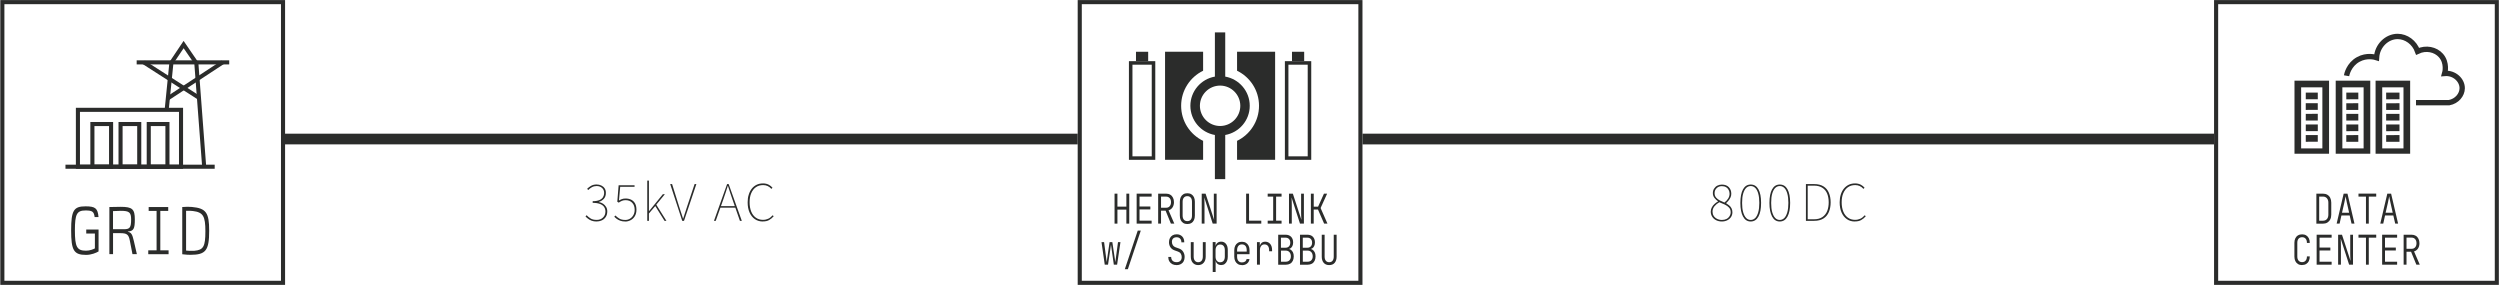 <svg width="1170" height="134" viewBox="0 0 1170 134" fill="none" xmlns="http://www.w3.org/2000/svg">
<path d="M1167.56 1.956V131.403H1038.1V1.956H1167.54M1169.48 0.034H1036.18V133.324H1169.46V0.034H1169.48Z" fill="#2B2C2B"/>
<g clip-path="url(#clip0_629_2918)">
<path d="M1073.82 37.759H1090V71.96H1073.82V37.759ZM1086.89 40.868H1076.93V69.466H1077.86H1086.87V40.868H1086.89Z" fill="#2B2C2B"/>
<path d="M1111.77 37.759H1127.95V71.96H1111.77V37.759ZM1124.83 40.868H1114.88V69.466H1124.83V40.868Z" fill="#2B2C2B"/>
<path d="M1093.11 37.759H1109.29V71.96H1093.11V37.759ZM1106.17 40.868H1096.22V69.466H1106.17V40.868Z" fill="#2B2C2B"/>
<path d="M1084.73 58.242L1079.1 58.25L1079.11 61.377L1084.73 61.37L1084.73 58.242Z" fill="#2B2C2B"/>
<path d="M1084.72 43.329L1079.1 43.337L1079.1 46.464L1084.73 46.456L1084.72 43.329Z" fill="#2B2C2B"/>
<path d="M1084.71 48.3L1079.09 48.308L1079.09 51.435L1084.72 51.427L1084.71 48.3Z" fill="#2B2C2B"/>
<path d="M1084.72 63.213L1079.09 63.221L1079.1 66.348L1084.72 66.34L1084.72 63.213Z" fill="#2B2C2B"/>
<path d="M1084.72 53.27L1079.1 53.278L1079.1 56.406L1084.72 56.398L1084.72 53.27Z" fill="#2B2C2B"/>
<path d="M1122.97 63.224L1116.73 63.231L1116.73 66.359L1122.97 66.351L1122.97 63.224Z" fill="#2B2C2B"/>
<path d="M1122.95 53.282L1116.72 53.29L1116.72 56.417L1122.96 56.41L1122.95 53.282Z" fill="#2B2C2B"/>
<path d="M1122.97 48.311L1116.73 48.318L1116.73 51.446L1122.97 51.438L1122.97 48.311Z" fill="#2B2C2B"/>
<path d="M1122.96 43.34L1116.72 43.348L1116.73 46.475L1122.96 46.467L1122.96 43.34Z" fill="#2B2C2B"/>
<path d="M1122.96 58.253L1116.72 58.261L1116.73 61.388L1122.96 61.38L1122.96 58.253Z" fill="#2B2C2B"/>
<path d="M1103.69 58.253L1098.07 58.261L1098.07 61.388L1103.7 61.38L1103.69 58.253Z" fill="#2B2C2B"/>
<path d="M1103.68 63.224L1098.06 63.231L1098.06 66.359L1103.69 66.351L1103.68 63.224Z" fill="#2B2C2B"/>
<path d="M1103.69 43.34L1098.07 43.348L1098.07 46.475L1103.7 46.467L1103.69 43.34Z" fill="#2B2C2B"/>
<path d="M1103.69 53.282L1098.06 53.29L1098.07 56.417L1103.69 56.41L1103.69 53.282Z" fill="#2B2C2B"/>
<path d="M1103.68 48.31L1098.06 48.318L1098.06 51.446L1103.68 51.438L1103.68 48.31Z" fill="#2B2C2B"/>
<path d="M1098.18 35.45C1098.29 34.818 1099.24 30.256 1103.67 27.817C1107.64 25.62 1111.53 26.737 1112.22 26.961C1112.57 21.319 1117.1 17.074 1122.07 17.056C1126.11 17.056 1129.95 19.83 1131.44 24.019C1135.31 22.194 1139.8 23.069 1142.37 25.992C1145.39 29.437 1144.23 33.998 1144.12 34.371C1148.66 33.98 1152.35 37.517 1152.31 41.315C1152.28 44.406 1149.78 47.366 1146.23 48.036H1130.69" stroke="#2B2C2B" stroke-width="2.5" stroke-miterlimit="10"/>
</g>
<path d="M1084.06 104.657V90.631H1087.13C1087.92 90.631 1088.61 90.804 1089.21 91.15C1089.78 91.496 1090.25 91.976 1090.55 92.61C1090.86 93.244 1091.03 93.974 1091.03 94.839V100.43C1091.03 101.295 1090.88 102.025 1090.55 102.678C1090.23 103.332 1089.78 103.793 1089.21 104.158C1088.63 104.504 1087.94 104.677 1087.13 104.677H1084.06V104.657ZM1085.4 103.293H1087.13C1087.92 103.293 1088.55 103.043 1089 102.525C1089.46 102.006 1089.67 101.314 1089.67 100.43V94.839C1089.67 93.974 1089.44 93.282 1088.98 92.764C1088.52 92.245 1087.9 91.995 1087.11 91.995H1085.38V103.293H1085.4Z" fill="#2B2C2B"/>
<path d="M1093.55 104.657L1096.83 90.631H1098.62L1101.89 104.657H1100.52L1099.66 100.853H1095.78L1094.93 104.657H1093.55ZM1096.06 99.546H1099.39L1098.33 94.858C1098.16 94.07 1098.02 93.417 1097.93 92.879C1097.83 92.341 1097.75 91.995 1097.74 91.841C1097.72 91.995 1097.66 92.341 1097.54 92.879C1097.45 93.417 1097.31 94.07 1097.14 94.858L1096.06 99.546Z" fill="#2B2C2B"/>
<path d="M1107.27 104.657V92.014H1103.77V90.611H1112.07V92.014H1108.59V104.657H1107.25H1107.27Z" fill="#2B2C2B"/>
<path d="M1113.97 104.657L1117.26 90.631H1119.04L1122.31 104.657H1120.95L1120.08 100.853H1116.2L1115.36 104.657H1113.97ZM1116.47 99.546H1119.79L1118.74 94.858C1118.56 94.07 1118.43 93.417 1118.33 92.879C1118.24 92.341 1118.16 91.995 1118.14 91.841C1118.12 91.995 1118.07 92.341 1117.95 92.879C1117.85 93.417 1117.72 94.07 1117.55 94.858L1116.47 99.546Z" fill="#2B2C2B"/>
<path d="M1077.39 124.063C1076.66 124.063 1076.01 123.91 1075.47 123.583C1074.93 123.256 1074.51 122.795 1074.22 122.2C1073.93 121.604 1073.78 120.893 1073.78 120.086V113.63C1073.78 112.804 1073.93 112.112 1074.22 111.516C1074.51 110.921 1074.93 110.46 1075.47 110.152C1076.01 109.826 1076.64 109.672 1077.39 109.672C1078.14 109.672 1078.75 109.826 1079.29 110.152C1079.83 110.479 1080.25 110.94 1080.54 111.536C1080.83 112.131 1080.98 112.861 1080.98 113.688H1079.64C1079.64 112.842 1079.45 112.189 1079.04 111.709C1078.64 111.247 1078.1 111.017 1077.39 111.017C1076.68 111.017 1076.14 111.247 1075.74 111.689C1075.33 112.151 1075.14 112.785 1075.14 113.611V120.067C1075.14 120.893 1075.35 121.527 1075.74 121.988C1076.14 122.449 1076.7 122.68 1077.39 122.68C1078.08 122.68 1078.64 122.449 1079.04 121.969C1079.45 121.508 1079.64 120.855 1079.64 119.99H1080.98C1080.98 120.816 1080.83 121.527 1080.54 122.142C1080.25 122.757 1079.83 123.218 1079.29 123.545C1078.75 123.871 1078.12 124.025 1077.39 124.025V124.063Z" fill="#2B2C2B"/>
<path d="M1084.19 123.871V109.845H1091.2V111.228H1085.54V115.859H1090.61V117.223H1085.54V122.488H1091.2V123.871H1084.19Z" fill="#2B2C2B"/>
<path d="M1094.24 123.871V109.845H1096.05L1100.04 122.103C1100.04 121.815 1100.02 121.45 1099.98 121.027C1099.97 120.605 1099.95 120.163 1099.93 119.702C1099.91 119.241 1099.91 118.856 1099.91 118.491V109.845H1101.21V123.871H1099.39L1095.43 111.612C1095.45 111.862 1095.47 112.189 1095.49 112.592C1095.49 112.996 1095.51 113.419 1095.53 113.88C1095.53 114.341 1095.55 114.783 1095.55 115.206V123.852H1094.24V123.871Z" fill="#2B2C2B"/>
<path d="M1107.27 123.871V111.228H1103.77V109.825H1112.07V111.228H1108.59V123.871H1107.25H1107.27Z" fill="#2B2C2B"/>
<path d="M1114.84 123.871V109.845H1121.85V111.228H1116.18V115.859H1121.25V117.223H1116.18V122.488H1121.85V123.871H1114.84Z" fill="#2B2C2B"/>
<path d="M1124.9 123.871V109.845H1128.65C1129.38 109.845 1130.03 110.018 1130.57 110.344C1131.13 110.671 1131.55 111.151 1131.84 111.747C1132.15 112.343 1132.3 113.034 1132.3 113.841C1132.3 114.802 1132.07 115.628 1131.63 116.301C1131.19 116.973 1130.55 117.434 1129.77 117.665L1132.46 123.871H1130.86L1128.38 117.819H1126.25V123.871H1124.9ZM1126.25 116.435H1128.65C1129.34 116.435 1129.9 116.205 1130.3 115.724C1130.73 115.244 1130.92 114.61 1130.92 113.822C1130.92 113.034 1130.71 112.4 1130.3 111.92C1129.9 111.44 1129.34 111.209 1128.65 111.209H1126.25V116.416V116.435Z" fill="#2B2C2B"/>
<path d="M131.754 65.065H504.359" stroke="#2B2C2B" stroke-width="5" stroke-miterlimit="10"/>
<path d="M637.639 65.065L1036.18 65.066" stroke="#2B2C2B" stroke-width="5" stroke-miterlimit="10"/>
<path d="M805.841 103.664C804.825 103.664 803.939 103.456 803.157 103.065C802.375 102.674 801.75 102.127 801.306 101.423C800.863 100.719 800.629 99.937 800.629 99.077C800.629 98.322 800.811 97.618 801.15 97.018C801.489 96.393 801.932 95.872 802.453 95.403C802.974 94.933 803.496 94.569 804.017 94.282V94.177C803.417 93.787 802.87 93.265 802.375 92.64C801.88 92.014 801.619 91.258 801.619 90.372C801.619 89.591 801.802 88.887 802.193 88.287C802.583 87.688 803.079 87.193 803.704 86.88C804.33 86.567 805.033 86.385 805.841 86.385C807.248 86.385 808.343 86.802 809.099 87.61C809.881 88.444 810.245 89.46 810.245 90.685C810.245 91.311 810.115 91.91 809.854 92.457C809.594 93.005 809.255 93.5 808.89 93.943C808.525 94.386 808.161 94.751 807.848 95.011V95.116C808.317 95.403 808.786 95.741 809.229 96.106C809.672 96.471 810.063 96.914 810.324 97.435C810.61 97.957 810.767 98.582 810.767 99.338C810.767 100.146 810.558 100.85 810.167 101.501C809.75 102.153 809.177 102.674 808.421 103.065C807.665 103.456 806.805 103.664 805.815 103.664H805.841ZM805.841 102.935C806.675 102.935 807.405 102.778 808.004 102.465C808.63 102.153 809.099 101.71 809.437 101.162C809.776 100.615 809.959 100.016 809.959 99.338C809.959 98.426 809.698 97.696 809.177 97.149C808.656 96.575 808.004 96.106 807.196 95.741C806.388 95.376 805.528 95.011 804.642 94.647C803.73 95.168 802.974 95.793 802.375 96.523C801.776 97.253 801.463 98.113 801.463 99.077C801.463 99.781 801.645 100.433 802.01 101.032C802.375 101.605 802.896 102.075 803.574 102.413C804.225 102.752 804.981 102.935 805.841 102.935ZM807.092 94.751C807.848 94.151 808.447 93.5 808.838 92.822C809.229 92.145 809.437 91.441 809.437 90.685C809.437 90.034 809.307 89.46 809.021 88.913C808.734 88.365 808.343 87.922 807.796 87.61C807.248 87.271 806.597 87.115 805.841 87.115C804.851 87.115 804.043 87.427 803.391 88.053C802.74 88.678 802.427 89.46 802.427 90.398C802.427 91.232 802.662 91.91 803.131 92.457C803.6 93.005 804.173 93.448 804.877 93.813C805.58 94.177 806.31 94.49 807.066 94.803L807.092 94.751Z" fill="#2B2C2B"/>
<path d="M819.341 103.665C817.778 103.665 816.579 102.909 815.745 101.372C814.911 99.86 814.494 97.697 814.494 94.96C814.494 92.224 814.911 90.06 815.745 88.575C816.579 87.089 817.778 86.359 819.341 86.359C820.905 86.359 822.104 87.089 822.938 88.575C823.772 90.06 824.189 92.171 824.189 94.96C824.189 97.749 823.772 99.86 822.938 101.372C822.104 102.883 820.905 103.665 819.341 103.665ZM819.341 102.935C820.149 102.935 820.853 102.623 821.452 102.023C822.052 101.424 822.521 100.511 822.86 99.313C823.199 98.114 823.355 96.68 823.355 94.96C823.355 93.24 823.199 91.806 822.86 90.608C822.521 89.409 822.078 88.549 821.452 87.949C820.853 87.35 820.149 87.063 819.341 87.063C818.534 87.063 817.83 87.35 817.205 87.949C816.605 88.549 816.136 89.435 815.797 90.608C815.458 91.78 815.302 93.214 815.302 94.96C815.302 96.706 815.458 98.14 815.797 99.313C816.136 100.485 816.605 101.398 817.205 102.023C817.804 102.623 818.508 102.935 819.341 102.935Z" fill="#2B2C2B"/>
<path d="M832.945 103.665C831.381 103.665 830.183 102.909 829.349 101.372C828.515 99.86 828.098 97.697 828.098 94.96C828.098 92.224 828.515 90.06 829.349 88.575C830.183 87.089 831.381 86.359 832.945 86.359C834.509 86.359 835.707 87.089 836.541 88.575C837.375 90.06 837.792 92.171 837.792 94.96C837.792 97.749 837.375 99.86 836.541 101.372C835.707 102.883 834.509 103.665 832.945 103.665ZM832.945 102.935C833.753 102.935 834.457 102.623 835.056 102.023C835.655 101.424 836.124 100.511 836.463 99.313C836.802 98.114 836.958 96.68 836.958 94.96C836.958 93.24 836.802 91.806 836.463 90.608C836.124 89.409 835.681 88.549 835.056 87.949C834.457 87.35 833.753 87.063 832.945 87.063C832.137 87.063 831.433 87.35 830.808 87.949C830.209 88.549 829.739 89.435 829.401 90.608C829.062 91.78 828.906 93.214 828.906 94.96C828.906 96.706 829.062 98.14 829.401 99.313C829.739 100.485 830.209 101.398 830.808 102.023C831.407 102.623 832.111 102.935 832.945 102.935Z" fill="#2B2C2B"/>
<path d="M845.172 103.352V86.15H849.029C850.801 86.15 852.26 86.515 853.381 87.219C854.528 87.923 855.362 88.939 855.909 90.216C856.456 91.493 856.743 93.005 856.743 94.699C856.743 96.393 856.456 97.905 855.909 99.208C855.362 100.511 854.528 101.527 853.381 102.257C852.234 102.987 850.775 103.352 849.029 103.352H845.172ZM846.006 102.622H848.925C850.567 102.622 851.87 102.283 852.886 101.58C853.902 100.876 854.658 99.938 855.127 98.765C855.596 97.566 855.831 96.211 855.831 94.699C855.831 93.187 855.596 91.832 855.127 90.659C854.658 89.486 853.902 88.548 852.886 87.897C851.87 87.219 850.54 86.88 848.925 86.88H846.006V102.622Z" fill="#2B2C2B"/>
<path d="M868.053 103.665C866.646 103.665 865.395 103.3 864.353 102.57C863.284 101.84 862.45 100.798 861.851 99.443C861.252 98.087 860.965 96.524 860.965 94.699C860.965 93.344 861.147 92.119 861.486 91.05C861.825 89.956 862.32 89.017 862.972 88.236C863.623 87.454 864.379 86.854 865.265 86.437C866.151 86.02 867.141 85.838 868.236 85.838C869.2 85.838 870.086 86.046 870.842 86.437C871.598 86.828 872.197 87.323 872.614 87.871L872.093 88.392C871.624 87.845 871.05 87.402 870.399 87.089C869.747 86.776 869.018 86.62 868.236 86.62C866.907 86.62 865.786 86.959 864.848 87.61C863.91 88.262 863.18 89.2 862.659 90.425C862.138 91.624 861.903 93.057 861.903 94.699C861.903 96.341 862.164 97.801 862.659 99.026C863.154 100.251 863.884 101.189 864.822 101.867C865.76 102.544 866.881 102.883 868.158 102.883C869.07 102.883 869.904 102.701 870.633 102.362C871.363 102.023 872.041 101.502 872.692 100.746L873.187 101.189C872.536 101.945 871.832 102.544 871.024 102.987C870.243 103.43 869.278 103.639 868.132 103.639L868.053 103.665Z" fill="#2B2C2B"/>
<path d="M279.2 103.665C278.314 103.665 277.558 103.534 276.906 103.3C276.255 103.065 275.708 102.753 275.239 102.388C274.769 102.023 274.352 101.684 274.014 101.293L274.535 100.72C275.03 101.267 275.656 101.762 276.385 102.231C277.115 102.7 278.079 102.909 279.278 102.909C280.477 102.909 281.441 102.544 282.197 101.814C282.953 101.085 283.343 100.146 283.343 98.999C283.343 98.192 283.135 97.488 282.744 96.888C282.353 96.289 281.702 95.794 280.816 95.455C279.929 95.116 278.783 94.934 277.376 94.934V94.152C278.705 94.152 279.747 93.969 280.529 93.631C281.311 93.292 281.884 92.823 282.223 92.249C282.562 91.676 282.744 91.05 282.744 90.347C282.744 89.356 282.431 88.574 281.78 87.975C281.128 87.376 280.268 87.063 279.2 87.063C278.418 87.063 277.688 87.245 277.011 87.61C276.333 87.975 275.76 88.418 275.291 88.939L274.769 88.366C275.317 87.819 275.968 87.323 276.672 86.932C277.376 86.541 278.236 86.333 279.174 86.333C279.982 86.333 280.737 86.489 281.389 86.802C282.04 87.115 282.588 87.558 282.979 88.157C283.37 88.757 283.552 89.461 283.552 90.295C283.552 91.415 283.239 92.301 282.64 93.005C282.014 93.683 281.259 94.178 280.32 94.465V94.569C281.024 94.699 281.65 94.96 282.249 95.351C282.822 95.742 283.291 96.237 283.656 96.836C284.021 97.436 284.204 98.139 284.204 98.947C284.204 99.912 283.995 100.72 283.552 101.449C283.109 102.153 282.536 102.7 281.78 103.065C281.024 103.43 280.19 103.639 279.252 103.639L279.2 103.665Z" fill="#2B2C2B"/>
<path d="M292.646 103.665C291.76 103.665 291.005 103.561 290.353 103.326C289.702 103.092 289.154 102.805 288.685 102.466C288.216 102.127 287.825 101.763 287.486 101.424L288.008 100.85C288.503 101.372 289.128 101.841 289.832 102.284C290.536 102.727 291.5 102.935 292.699 102.935C293.454 102.935 294.184 102.727 294.836 102.336C295.487 101.945 296.034 101.372 296.425 100.668C296.816 99.964 297.025 99.13 297.025 98.192C297.025 96.784 296.634 95.69 295.852 94.882C295.096 94.074 294.054 93.683 292.751 93.683C292.099 93.683 291.552 93.787 291.057 93.996C290.562 94.204 290.066 94.491 289.571 94.83L288.894 94.413L289.519 86.698H296.973V87.428H290.249L289.676 93.84C290.119 93.553 290.614 93.344 291.083 93.162C291.578 92.979 292.151 92.901 292.803 92.901C293.741 92.901 294.601 93.084 295.357 93.448C296.113 93.813 296.738 94.387 297.181 95.169C297.624 95.951 297.859 96.941 297.859 98.14C297.859 99.339 297.598 100.329 297.103 101.163C296.608 101.997 295.956 102.623 295.148 103.04C294.34 103.457 293.506 103.691 292.646 103.691V103.665Z" fill="#2B2C2B"/>
<path d="M302.914 103.352V84.535H303.696V98.818H303.748L310.211 90.894H311.149L307.136 95.794L311.879 103.352H310.993L306.667 96.42L303.696 99.912V103.352H302.914Z" fill="#2B2C2B"/>
<path d="M319.282 103.353L313.652 86.151H314.538L317.77 96.472C318.005 97.202 318.213 97.88 318.422 98.479C318.63 99.079 318.812 99.678 319.021 100.303C319.229 100.903 319.438 101.554 319.646 102.258H319.751C319.985 101.554 320.194 100.877 320.376 100.303C320.559 99.704 320.767 99.105 320.975 98.479C321.184 97.88 321.392 97.202 321.627 96.472L325.067 86.151H325.901L320.115 103.353H319.282Z" fill="#2B2C2B"/>
<path d="M334.135 103.353L340.285 86.151H341.015L347.165 103.353H346.279L342.683 93.032C342.318 91.989 341.979 90.999 341.666 90.035C341.354 89.096 341.041 88.08 340.702 87.037H340.598C340.285 88.106 339.972 89.096 339.634 90.035C339.321 90.973 338.956 91.989 338.617 93.032L334.969 103.353H334.135ZM336.793 97.202V96.472H344.429V97.202H336.793Z" fill="#2B2C2B"/>
<path d="M357.017 103.665C355.61 103.665 354.359 103.3 353.29 102.57C352.222 101.84 351.388 100.798 350.788 99.443C350.189 98.087 349.902 96.524 349.902 94.699C349.902 93.344 350.059 92.119 350.424 91.05C350.762 89.956 351.258 89.017 351.883 88.236C352.508 87.454 353.29 86.854 354.176 86.437C355.062 86.02 356.053 85.838 357.147 85.838C358.112 85.838 358.998 86.046 359.753 86.437C360.509 86.828 361.109 87.323 361.526 87.871L361.004 88.392C360.535 87.845 359.962 87.402 359.31 87.089C358.659 86.776 357.929 86.62 357.147 86.62C355.818 86.62 354.698 86.959 353.759 87.61C352.821 88.262 352.092 89.2 351.57 90.425C351.049 91.624 350.814 93.057 350.814 94.699C350.814 96.341 351.075 97.801 351.57 99.026C352.065 100.251 352.795 101.189 353.733 101.867C354.672 102.544 355.792 102.883 357.069 102.883C357.981 102.883 358.815 102.701 359.545 102.362C360.275 102.023 360.952 101.502 361.604 100.746L362.099 101.189C361.447 101.945 360.744 102.544 359.936 102.987C359.154 103.43 358.19 103.639 357.043 103.639L357.017 103.665Z" fill="#2B2C2B"/>
<path d="M635.718 1.956V131.402H506.281V1.956H635.718ZM637.639 0.034H504.359V133.323H637.639V0.034Z" fill="#2B2C2B"/>
<path d="M131.495 1.956V131.402H2.058V1.956H131.495ZM133.417 0.034H0.137V133.323H133.417V0.034Z" fill="#2B2C2B"/>
<path d="M521.611 104.656V90.63H522.956V96.702H527.145V90.63H528.49V104.656H527.145V98.104H522.956V104.656H521.611Z" fill="#2B2C2B"/>
<path d="M531.949 104.656V90.63H538.962V92.013H533.294V96.644H538.366V98.008H533.294V103.273H538.962V104.656H531.949Z" fill="#2B2C2B"/>
<path d="M542.018 104.656V90.63H545.764C546.494 90.63 547.147 90.803 547.685 91.129C548.243 91.456 548.665 91.936 548.953 92.513C549.261 93.109 549.415 93.8 549.415 94.607C549.415 95.568 549.184 96.394 548.742 97.067C548.3 97.739 547.666 98.2 546.878 98.431L549.568 104.637H547.974L545.495 98.585H543.363V104.637H542.018V104.656ZM543.363 97.22H545.764C546.456 97.22 547.013 96.99 547.416 96.509C547.839 96.029 548.031 95.395 548.031 94.607C548.031 93.82 547.82 93.185 547.416 92.724C546.994 92.263 546.456 92.013 545.764 92.013H543.363V97.22Z" fill="#2B2C2B"/>
<path d="M555.678 104.848C554.948 104.848 554.333 104.694 553.795 104.368C553.276 104.041 552.854 103.58 552.585 103.004C552.297 102.408 552.162 101.697 552.162 100.871V94.415C552.162 93.589 552.297 92.897 552.585 92.282C552.873 91.686 553.276 91.225 553.795 90.918C554.314 90.591 554.948 90.438 555.678 90.438C556.408 90.438 557.023 90.591 557.561 90.918C558.08 91.245 558.502 91.706 558.771 92.282C559.06 92.878 559.194 93.589 559.194 94.415V100.871C559.194 101.697 559.06 102.408 558.771 103.004C558.483 103.599 558.08 104.06 557.561 104.368C557.023 104.694 556.408 104.848 555.678 104.848ZM555.678 103.484C556.389 103.484 556.927 103.253 557.292 102.811C557.676 102.35 557.849 101.716 557.849 100.871V94.415C557.849 93.589 557.657 92.935 557.273 92.493C556.888 92.032 556.351 91.802 555.659 91.802C554.967 91.802 554.429 92.032 554.045 92.493C553.661 92.955 553.469 93.589 553.469 94.415V100.871C553.469 101.697 553.661 102.35 554.045 102.811C554.429 103.273 554.967 103.484 555.659 103.484H555.678Z" fill="#2B2C2B"/>
<path d="M562.402 104.656V90.63H564.208L568.205 102.889C568.205 102.6 568.185 102.235 568.147 101.793C568.109 101.351 568.109 100.929 568.089 100.487C568.07 100.045 568.07 99.641 568.07 99.276V90.63H569.377V104.656H567.551L563.594 92.398C563.613 92.647 563.632 92.974 563.651 93.377C563.67 93.781 563.67 94.204 563.69 94.665C563.709 95.126 563.709 95.568 563.709 96.01V104.656H562.402Z" fill="#2B2C2B"/>
<path d="M583.189 104.656V90.63H584.554V103.273H590.279V104.656H583.189Z" fill="#2B2C2B"/>
<path d="M593.275 104.656V103.273H595.85V92.013H593.275V90.63H599.769V92.013H597.214V103.273H599.769V104.656H593.275Z" fill="#2B2C2B"/>
<path d="M603.248 104.656V90.63H605.054L609.05 102.889C609.05 102.6 609.031 102.235 608.993 101.793C608.954 101.351 608.954 100.929 608.935 100.487C608.916 100.045 608.916 99.641 608.916 99.276V90.63H610.222V104.656H608.397L604.439 92.398C604.458 92.647 604.478 92.974 604.497 93.377C604.516 93.781 604.516 94.204 604.535 94.665C604.555 95.126 604.555 95.568 604.555 96.01V104.656H603.248Z" fill="#2B2C2B"/>
<path d="M613.488 104.656V90.63H614.833V96.721H616.869L619.617 90.63H621.096L618.041 97.355L621.25 104.656H619.694L616.812 98.066H614.814V104.656H613.469H613.488Z" fill="#2B2C2B"/>
<path d="M517.02 123.871L515.502 113.303H516.712L517.711 120.892C517.75 121.181 517.788 121.488 517.827 121.834C517.865 122.18 517.904 122.468 517.923 122.698C517.942 122.468 517.98 122.18 518.038 121.834C518.096 121.488 518.134 121.181 518.173 120.892L519.287 113.303H520.574L521.708 120.892C521.746 121.181 521.785 121.488 521.842 121.834C521.9 122.18 521.938 122.468 521.957 122.698C521.977 122.468 522.015 122.18 522.073 121.834C522.13 121.488 522.169 121.181 522.207 120.892L523.226 113.303H524.378L522.803 123.871H521.266L520.228 116.512C520.19 116.146 520.132 115.781 520.075 115.397C520.017 115.013 519.979 114.725 519.94 114.513C519.902 114.725 519.863 115.032 519.806 115.397C519.748 115.781 519.71 116.146 519.652 116.512L518.557 123.871H517.001H517.02Z" fill="#2B2C2B"/>
<path d="M526.416 125.983L532.468 107.922H533.89L527.838 125.983H526.416Z" fill="#2B2C2B"/>
<path d="M550.642 124.062C549.855 124.062 549.163 123.908 548.587 123.601C548.01 123.293 547.568 122.852 547.242 122.294C546.915 121.718 546.761 121.045 546.742 120.238H548.106C548.106 120.988 548.337 121.603 548.779 122.045C549.24 122.486 549.855 122.698 550.642 122.698C551.43 122.698 551.987 122.486 552.41 122.064C552.833 121.641 553.044 121.065 553.044 120.315C553.044 119.7 552.89 119.162 552.602 118.72C552.314 118.259 551.891 117.952 551.353 117.76L549.739 117.183C548.894 116.895 548.241 116.415 547.78 115.742C547.319 115.07 547.088 114.263 547.088 113.34C547.088 112.591 547.242 111.938 547.53 111.4C547.818 110.862 548.241 110.439 548.779 110.112C549.317 109.805 549.951 109.651 550.681 109.651C551.757 109.651 552.621 109.997 553.275 110.67C553.928 111.342 554.235 112.264 554.235 113.398H552.89C552.89 112.668 552.698 112.092 552.295 111.669C551.891 111.246 551.353 111.035 550.662 111.035C549.97 111.035 549.432 111.227 549.029 111.592C548.644 111.976 548.452 112.514 548.452 113.187C548.452 113.782 548.606 114.32 548.894 114.762C549.182 115.204 549.605 115.531 550.143 115.723L551.757 116.299C552.602 116.588 553.255 117.087 553.716 117.798C554.178 118.509 554.408 119.335 554.408 120.277C554.408 121.026 554.254 121.699 553.947 122.275C553.64 122.852 553.198 123.293 552.641 123.601C552.083 123.908 551.411 124.081 550.662 124.081L550.642 124.062Z" fill="#2B2C2B"/>
<path d="M560.769 124.063C559.712 124.063 558.866 123.698 558.232 122.987C557.598 122.276 557.291 121.296 557.291 120.066V113.303H558.636V120.066C558.636 120.892 558.828 121.546 559.212 122.026C559.597 122.487 560.115 122.718 560.769 122.718C561.422 122.718 561.96 122.487 562.344 122.026C562.728 121.565 562.92 120.912 562.92 120.066V113.303H564.265V120.066C564.265 121.296 563.939 122.276 563.305 122.987C562.671 123.698 561.825 124.063 560.749 124.063H560.769Z" fill="#2B2C2B"/>
<path d="M567.551 127.329V113.302H568.896V115.166H569.261L568.857 115.8C568.857 114.974 569.107 114.301 569.587 113.821C570.068 113.341 570.702 113.091 571.509 113.091C572.45 113.091 573.199 113.437 573.757 114.128C574.314 114.82 574.602 115.781 574.602 116.991V120.123C574.602 120.93 574.467 121.622 574.218 122.198C573.949 122.775 573.603 123.236 573.142 123.563C572.681 123.889 572.143 124.043 571.509 124.043C570.721 124.043 570.087 123.793 569.607 123.313C569.126 122.832 568.876 122.179 568.876 121.353L569.241 121.987H568.915V124.139V127.309H567.57L567.551 127.329ZM571.047 122.736C571.72 122.736 572.258 122.506 572.642 122.045C573.026 121.584 573.219 120.93 573.219 120.085V117.087C573.219 116.223 573.026 115.569 572.642 115.108C572.258 114.647 571.739 114.436 571.047 114.436C570.356 114.436 569.856 114.666 569.472 115.147C569.088 115.608 568.876 116.261 568.876 117.087V120.085C568.876 120.911 569.069 121.564 569.472 122.045C569.856 122.506 570.394 122.756 571.047 122.756V122.736Z" fill="#2B2C2B"/>
<path d="M581.21 124.063C580.48 124.063 579.846 123.909 579.327 123.583C578.789 123.256 578.386 122.795 578.079 122.199C577.79 121.604 577.637 120.893 577.637 120.105V117.108C577.637 116.301 577.79 115.59 578.079 115.013C578.367 114.418 578.789 113.956 579.327 113.63C579.865 113.303 580.48 113.149 581.21 113.149C581.94 113.149 582.574 113.303 583.093 113.63C583.631 113.956 584.035 114.418 584.342 115.013C584.63 115.609 584.784 116.301 584.784 117.108V118.971H578.962V120.105C578.962 120.97 579.155 121.623 579.558 122.103C579.942 122.564 580.499 122.814 581.21 122.814C581.806 122.814 582.305 122.68 582.69 122.411C583.074 122.142 583.304 121.757 583.42 121.239H584.765C584.63 122.122 584.265 122.814 583.631 123.333C582.997 123.852 582.19 124.102 581.23 124.102L581.21 124.063ZM583.458 117.934V117.088C583.458 116.224 583.266 115.57 582.882 115.09C582.498 114.629 581.94 114.379 581.21 114.379C580.48 114.379 579.942 114.61 579.558 115.09C579.174 115.57 578.962 116.224 578.962 117.088V117.761H583.593L583.458 117.934Z" fill="#2B2C2B"/>
<path d="M588.262 123.87V113.303H589.587V115.262H589.914L589.434 116.473C589.434 115.397 589.683 114.571 590.125 113.994C590.586 113.418 591.24 113.11 592.085 113.11C593.065 113.11 593.853 113.456 594.448 114.148C595.025 114.84 595.332 115.781 595.332 116.972V117.607H593.949V117.088C593.949 116.223 593.757 115.57 593.392 115.089C593.007 114.628 592.489 114.378 591.797 114.378C591.105 114.378 590.606 114.609 590.221 115.089C589.837 115.57 589.645 116.223 589.645 117.069V123.851H588.281L588.262 123.87Z" fill="#2B2C2B"/>
<path d="M598.195 123.87V109.844H601.615C602.729 109.844 603.594 110.17 604.228 110.804C604.862 111.458 605.188 112.342 605.188 113.456C605.188 114.09 605.073 114.647 604.843 115.147C604.612 115.646 604.285 115.992 603.863 116.261C603.44 116.53 602.921 116.646 602.326 116.646V116.377C602.979 116.377 603.536 116.53 603.997 116.819C604.458 117.107 604.823 117.529 605.092 118.067C605.361 118.605 605.477 119.259 605.477 119.989C605.477 120.777 605.323 121.468 605.035 122.064C604.747 122.64 604.324 123.102 603.767 123.409C603.21 123.716 602.576 123.889 601.807 123.889H598.176L598.195 123.87ZM599.501 115.935H601.615C602.307 115.935 602.844 115.723 603.248 115.301C603.651 114.878 603.844 114.301 603.844 113.571C603.844 112.841 603.651 112.265 603.248 111.861C602.864 111.439 602.307 111.227 601.596 111.227H599.482V115.935H599.501ZM599.501 122.487H601.692C602.46 122.487 603.056 122.256 603.479 121.814C603.92 121.353 604.132 120.738 604.132 119.97C604.132 119.201 603.92 118.509 603.479 118.01C603.037 117.51 602.441 117.28 601.692 117.28H599.501V122.506V122.487Z" fill="#2B2C2B"/>
<path d="M608.396 123.87V109.844H611.816C612.93 109.844 613.795 110.17 614.429 110.804C615.063 111.458 615.39 112.342 615.39 113.456C615.39 114.09 615.274 114.647 615.044 115.147C614.813 115.646 614.487 115.992 614.064 116.261C613.641 116.53 613.123 116.646 612.527 116.646V116.377C613.18 116.377 613.737 116.53 614.198 116.819C614.66 117.107 615.025 117.529 615.294 118.067C615.563 118.605 615.678 119.259 615.678 119.989C615.678 120.777 615.524 121.468 615.236 122.064C614.948 122.64 614.525 123.102 613.968 123.409C613.411 123.716 612.777 123.889 612.008 123.889H608.377L608.396 123.87ZM609.722 115.935H611.835C612.527 115.935 613.065 115.723 613.468 115.301C613.872 114.878 614.064 114.301 614.064 113.571C614.064 112.841 613.872 112.265 613.468 111.861C613.084 111.439 612.527 111.227 611.816 111.227H609.703V115.935H609.722ZM609.722 122.487H611.912C612.681 122.487 613.276 122.256 613.699 121.814C614.141 121.353 614.352 120.738 614.352 119.97C614.352 119.201 614.141 118.509 613.699 118.01C613.257 117.51 612.661 117.28 611.912 117.28H609.722V122.506V122.487Z" fill="#2B2C2B"/>
<path d="M622.058 124.062C620.943 124.062 620.079 123.697 619.483 122.986C618.868 122.275 618.58 121.295 618.58 120.085V109.844H619.925V120.085C619.925 120.892 620.098 121.526 620.463 122.006C620.828 122.468 621.366 122.717 622.058 122.717C622.749 122.717 623.287 122.487 623.652 122.006C624.017 121.545 624.19 120.911 624.19 120.085V109.844H625.535V120.085C625.535 121.315 625.228 122.295 624.632 123.006C624.037 123.716 623.172 124.062 622.038 124.062H622.058Z" fill="#2B2C2B"/>
<path d="M584.88 49.512C584.88 42.691 579.923 37.003 573.409 35.85V15.176H568.568V35.85C562.055 37.003 557.098 42.671 557.098 49.512C557.098 56.352 562.055 62.02 568.568 63.173V82.714V83.828H573.409V82.714V63.173C579.923 62.02 584.88 56.352 584.88 49.512ZM571.008 58.965C565.801 58.965 561.555 54.719 561.555 49.512C561.555 44.305 565.801 40.058 571.008 40.058C576.214 40.058 580.461 44.305 580.461 49.512C580.461 54.719 576.214 58.965 571.008 58.965Z" fill="#2B2C2B"/>
<path d="M563.055 65.921C556.964 62.962 552.776 56.736 552.776 49.511C552.776 42.287 556.983 36.062 563.055 33.103V24.226H545.244V74.797H563.055V65.921Z" fill="#2B2C2B"/>
<path d="M578.943 24.226V33.103C585.034 36.062 589.222 42.287 589.222 49.511C589.222 56.736 585.015 62.962 578.943 65.921V74.797H596.754V24.226H578.943Z" fill="#2B2C2B"/>
<path d="M539.018 30.278V73.165H529.988V30.278H539.018ZM540.671 28.626H528.336V74.798H540.671V28.626Z" fill="#2B2C2B"/>
<path d="M537.347 24.226H531.641V28.626H537.347V24.226Z" fill="#2B2C2B"/>
<path d="M612.009 30.278V73.165H602.979V30.278H612.009ZM613.661 28.626H601.326V74.798H613.661V28.626Z" fill="#2B2C2B"/>
<path d="M610.357 24.226H604.65V28.626H610.357V24.226Z" fill="#2B2C2B"/>
<path d="M40.38 107.414H46.128V117.669C45.039 118.318 42.767 119.292 40.284 119.292C34.555 119.292 33.295 117.211 33.295 107.834C33.295 98.457 34.498 96.566 40.017 96.566C44.638 96.566 45.746 97.483 46.108 101.589H44.294C43.97 99.049 43.206 98.495 40.036 98.495C35.949 98.495 35.052 100.176 35.052 107.853C35.052 115.53 36.007 117.325 40.265 117.325C42.079 117.325 43.683 116.638 44.409 116.256V109.304H40.361V107.395L40.38 107.414Z" fill="#2B2C2B"/>
<path d="M51.168 96.891C54.853 96.834 55.789 96.796 56.515 96.796C61.919 96.796 63.103 97.865 63.103 102.697C63.103 107.07 62.53 108.121 59.857 108.369V108.503C61.404 108.789 61.9 109.572 62.626 112.723L64.058 118.949H61.995L60.754 112.59C60.2 109.725 59.398 109.114 56.19 109.114H52.906V118.949H51.187V96.872L51.168 96.891ZM58.004 107.28C60.773 107.28 61.365 106.478 61.365 102.697C61.365 99.393 60.506 98.667 56.515 98.667C55.484 98.667 54.853 98.706 52.887 98.801V107.28H58.004Z" fill="#2B2C2B"/>
<path d="M69.367 117.154H73.282V98.706H69.577V96.892H78.724V98.706H75.02V117.154H78.896V118.968H69.386V117.154H69.367Z" fill="#2B2C2B"/>
<path d="M85.293 96.891C87.183 96.739 88.368 96.739 89.781 96.853C96.426 97.464 97.897 99.489 97.897 107.987C97.897 117.23 96.311 119.255 89.093 119.255C87.966 119.255 87.222 119.197 85.293 118.987V96.872V96.891ZM87.088 117.268C88.272 117.421 88.959 117.421 90.945 117.364C95.204 117.001 96.121 115.378 96.121 108.273C96.121 101.169 95.089 99.355 90.334 98.763C89.303 98.629 88.558 98.61 87.088 98.667V117.268Z" fill="#2B2C2B"/>
<path d="M100.473 77.068H30.639V78.978H100.473V77.068Z" fill="#2B2C2B"/>
<path d="M94.554 77.374L90.945 29.84L85.942 22.564L81.149 29.687L78.933 51.688L77.043 51.497L79.296 29.019L85.923 19.145L92.816 29.191L92.835 29.439L96.445 77.24L94.554 77.374Z" fill="#2B2C2B"/>
<path d="M107.273 28.236H63.963V30.146H107.273V28.236Z" fill="#2B2C2B"/>
<path d="M103.722 28.359L78.07 45.204L79.118 46.8L104.77 29.956L103.722 28.359Z" fill="#2B2C2B"/>
<path d="M67.809 28.377L66.777 29.984L92.537 46.523L93.569 44.916L67.809 28.377Z" fill="#2B2C2B"/>
<path d="M83.766 52.356V77.068H37.419V52.356H83.766ZM85.675 50.446H35.51V78.978H85.675V50.446Z" fill="#2B2C2B"/>
<path d="M51.033 59.002V77.088H44.197V59.002H51.033ZM52.943 57.093H42.287V78.998H52.943V57.093Z" fill="#2B2C2B"/>
<path d="M64.211 59.002V77.088H57.374V59.002H64.211ZM66.121 57.093H55.465V78.998H66.121V57.093Z" fill="#2B2C2B"/>
<path d="M77.406 59.002V77.088H70.57V59.002H77.406ZM79.316 57.093H68.66V78.998H79.316V57.093Z" fill="#2B2C2B"/>
<defs>
<clipPath id="clip0_629_2918">
<rect width="80.358" height="56.767" fill="white" transform="translate(1073.82 15.175)"/>
</clipPath>
</defs>
</svg>
